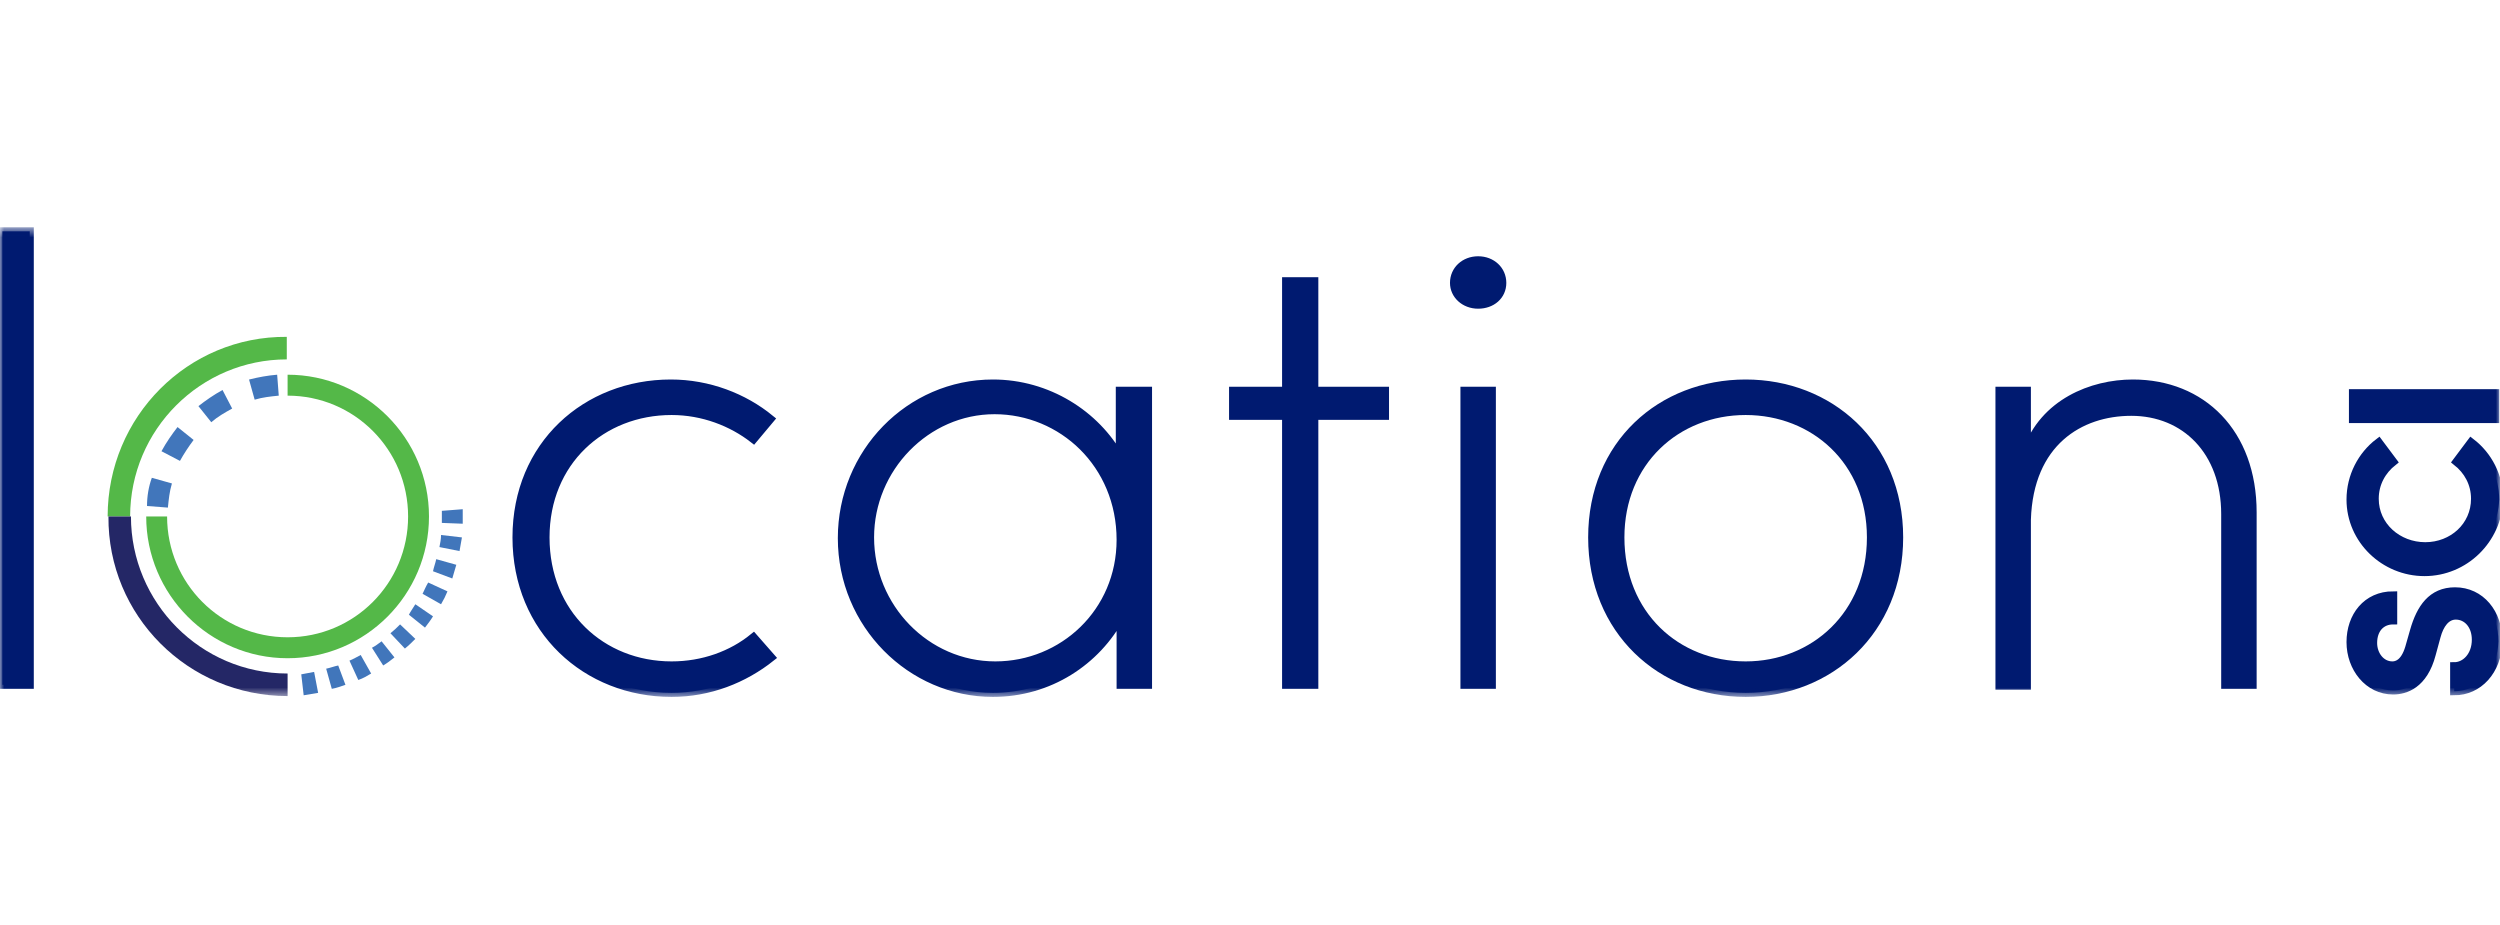<svg width="300" height="111" viewBox="0 0 300 111" fill="none" xmlns="http://www.w3.org/2000/svg">
<rect width="300" height="111" fill="white"/>
<path d="M0.289 82.176V27.761H3.567V82.176H0.289Z" fill="#001A70"/>
<mask id="mask0_213_12669" style="mask-type:alpha" maskUnits="userSpaceOnUse" x="0" y="27" width="300" height="57">
<path d="M300 27.471H0V83.529H300V27.471Z" fill="white"/>
</mask>
<g mask="url(#mask0_213_12669)">
<path d="M0.289 82.176V27.761H3.567V82.176H0.289Z" stroke="#001A70" stroke-width="0.976" stroke-miterlimit="10"/>
</g>
<path d="M61.985 64.489C61.985 53.373 70.372 46.028 80.494 46.028C85.025 46.028 89.267 47.671 92.448 50.281L90.424 52.697C87.821 50.667 84.35 49.314 80.591 49.314C72.204 49.314 65.456 55.403 65.456 64.489C65.456 73.671 72.204 79.856 80.591 79.856C84.35 79.856 87.821 78.6 90.424 76.474L92.544 78.89C89.267 81.499 85.122 83.142 80.591 83.142C70.372 83.142 61.985 75.604 61.985 64.489Z" fill="#001A70"/>
<mask id="mask1_213_12669" style="mask-type:alpha" maskUnits="userSpaceOnUse" x="0" y="27" width="300" height="57">
<path d="M300 27.471H0V83.529H300V27.471Z" fill="white"/>
</mask>
<g mask="url(#mask1_213_12669)">
<path d="M61.985 64.489C61.985 53.373 70.372 46.028 80.494 46.028C85.025 46.028 89.267 47.671 92.448 50.281L90.424 52.697C87.821 50.667 84.35 49.314 80.591 49.314C72.204 49.314 65.456 55.403 65.456 64.489C65.456 73.671 72.204 79.856 80.591 79.856C84.35 79.856 87.821 78.6 90.424 76.474L92.544 78.89C89.267 81.499 85.122 83.142 80.591 83.142C70.372 83.142 61.985 75.604 61.985 64.489Z" stroke="#001A70" stroke-width="0.976" stroke-miterlimit="10"/>
</g>
<path d="M134.479 64.778C134.479 55.693 127.442 49.217 119.345 49.217C111.15 49.217 104.402 56.176 104.402 64.489C104.402 72.897 111.15 79.856 119.441 79.856C127.539 79.856 134.479 73.477 134.479 64.778ZM134.479 46.898H137.757V82.176H134.479V73.96C131.587 79.373 125.9 83.142 119.152 83.142C109.319 83.142 101.028 74.927 101.028 64.585C101.028 54.34 109.126 46.028 119.152 46.028C125.707 46.028 131.491 49.701 134.383 54.92V46.898H134.479Z" fill="#001A70"/>
<mask id="mask2_213_12669" style="mask-type:alpha" maskUnits="userSpaceOnUse" x="0" y="27" width="300" height="57">
<path d="M300 27.471H0V83.529H300V27.471Z" fill="white"/>
</mask>
<g mask="url(#mask2_213_12669)">
<path d="M134.479 64.778C134.479 55.693 127.442 49.217 119.345 49.217C111.15 49.217 104.402 56.176 104.402 64.489C104.402 72.897 111.15 79.856 119.441 79.856C127.539 79.856 134.479 73.477 134.479 64.778ZM134.479 46.898H137.757V82.176H134.479V73.96C131.587 79.373 125.9 83.142 119.152 83.142C109.319 83.142 101.028 74.927 101.028 64.585C101.028 54.34 109.126 46.028 119.152 46.028C125.707 46.028 131.491 49.701 134.383 54.92V46.898H134.479Z" stroke="#001A70" stroke-width="0.976" stroke-miterlimit="10"/>
</g>
<path d="M166.195 46.898V49.894H157.712V82.176H154.338V49.894H147.975V46.898H154.338V33.753H157.712V46.898H166.195Z" fill="#001A70"/>
<mask id="mask3_213_12669" style="mask-type:alpha" maskUnits="userSpaceOnUse" x="0" y="27" width="300" height="57">
<path d="M300 27.471H0V83.529H300V27.471Z" fill="white"/>
</mask>
<g mask="url(#mask3_213_12669)">
<path d="M166.195 46.898V49.894H157.712V82.176H154.338V49.894H147.975V46.898H154.338V33.753H157.712V46.898H166.195Z" stroke="#001A70" stroke-width="0.976" stroke-miterlimit="10"/>
</g>
<path d="M175.74 82.176V46.898H179.017V82.176H175.74ZM174.486 33.946C174.486 32.4 175.74 31.24 177.378 31.24C179.017 31.24 180.27 32.4 180.27 33.946C180.27 35.493 179.017 36.556 177.378 36.556C175.74 36.556 174.486 35.396 174.486 33.946Z" fill="#001A70"/>
<mask id="mask4_213_12669" style="mask-type:alpha" maskUnits="userSpaceOnUse" x="0" y="27" width="300" height="57">
<path d="M300 27.471H0V83.529H300V27.471Z" fill="white"/>
</mask>
<g mask="url(#mask4_213_12669)">
<path d="M175.74 82.176V46.898H179.017V82.176H175.74ZM174.486 33.946C174.486 32.4 175.74 31.24 177.378 31.24C179.017 31.24 180.27 32.4 180.27 33.946C180.27 35.493 179.017 36.556 177.378 36.556C175.74 36.556 174.486 35.396 174.486 33.946Z" stroke="#001A70" stroke-width="0.976" stroke-miterlimit="10"/>
</g>
<path d="M224.518 64.489C224.518 55.306 217.674 49.314 209.479 49.314C201.189 49.314 194.441 55.403 194.441 64.489C194.441 73.767 201.189 79.856 209.479 79.856C217.674 79.856 224.518 73.767 224.518 64.489ZM191.067 64.489C191.067 53.277 199.357 46.028 209.479 46.028C219.505 46.028 227.892 53.277 227.892 64.489C227.892 75.7 219.505 83.142 209.479 83.142C199.357 83.142 191.067 75.7 191.067 64.489Z" fill="#001A70"/>
<mask id="mask5_213_12669" style="mask-type:alpha" maskUnits="userSpaceOnUse" x="0" y="27" width="300" height="57">
<path d="M300 27.471H0V83.529H300V27.471Z" fill="white"/>
</mask>
<g mask="url(#mask5_213_12669)">
<path d="M224.518 64.489C224.518 55.306 217.674 49.314 209.479 49.314C201.189 49.314 194.441 55.403 194.441 64.489C194.441 73.767 201.189 79.856 209.479 79.856C217.674 79.856 224.518 73.767 224.518 64.489ZM191.067 64.489C191.067 53.277 199.357 46.028 209.479 46.028C219.505 46.028 227.892 53.277 227.892 64.489C227.892 75.7 219.505 83.142 209.479 83.142C199.357 83.142 191.067 75.7 191.067 64.489Z" stroke="#001A70" stroke-width="0.976" stroke-miterlimit="10"/>
</g>
<path d="M270.309 61.492V82.176H267.031V61.686C267.031 54.147 262.211 49.411 255.752 49.411C249.582 49.411 243.509 53.084 243.22 62.362V82.273H239.942V46.898H243.22V54.147C245.244 48.347 251.029 46.028 255.945 46.028C264.235 46.028 270.309 51.924 270.309 61.492Z" fill="#001A70"/>
<mask id="mask6_213_12669" style="mask-type:alpha" maskUnits="userSpaceOnUse" x="0" y="27" width="300" height="57">
<path d="M300 27.471H0V83.529H300V27.471Z" fill="white"/>
</mask>
<g mask="url(#mask6_213_12669)">
<path d="M270.309 61.492V82.176H267.031V61.686C267.031 54.147 262.211 49.411 255.752 49.411C249.582 49.411 243.509 53.084 243.22 62.362V82.273H239.942V46.898H243.22V54.147C245.244 48.347 251.029 46.028 255.945 46.028C264.235 46.028 270.309 51.924 270.309 61.492Z" stroke="#001A70" stroke-width="0.976" stroke-miterlimit="10"/>
</g>
<path d="M55.528 61.106C55.528 61.396 55.528 61.686 55.528 61.976C55.528 62.266 55.528 62.556 55.528 62.846L53.022 62.749C53.022 62.556 53.022 62.266 53.022 62.073C53.022 61.783 53.022 61.59 53.022 61.3L55.528 61.106ZM52.925 64.199L55.432 64.489C55.335 65.069 55.239 65.649 55.142 66.132L52.732 65.649C52.829 65.166 52.925 64.682 52.925 64.199ZM52.347 67.099L54.757 67.775C54.564 68.355 54.468 68.838 54.275 69.418L51.961 68.549C52.057 68.065 52.25 67.582 52.347 67.099ZM51.383 69.902L53.696 70.965C53.504 71.448 53.214 72.028 52.925 72.511L50.708 71.255C50.901 70.868 51.093 70.385 51.383 69.902ZM49.84 72.511L51.961 73.961C51.672 74.444 51.286 74.928 50.997 75.314L49.069 73.768C49.262 73.381 49.551 72.995 49.84 72.511ZM48.009 74.928L49.84 76.667C49.455 77.054 49.069 77.441 48.587 77.827L46.852 75.991C47.334 75.604 47.623 75.314 48.009 74.928ZM45.791 76.957L47.334 78.89C46.852 79.277 46.466 79.567 45.984 79.857L44.635 77.731C45.02 77.537 45.406 77.247 45.791 76.957ZM43.285 78.6L44.538 80.823C44.056 81.113 43.574 81.403 42.996 81.597L41.935 79.277C42.417 79.084 42.899 78.794 43.285 78.6ZM40.586 79.857L41.453 82.177C40.875 82.37 40.393 82.563 39.815 82.66L39.14 80.243C39.622 80.147 40.104 79.954 40.586 79.857ZM37.694 80.63L38.176 83.143C37.597 83.24 37.019 83.336 36.441 83.433L36.151 80.92C36.73 80.823 37.212 80.727 37.694 80.63Z" fill="#4176BB"/>
<mask id="mask7_213_12669" style="mask-type:alpha" maskUnits="userSpaceOnUse" x="0" y="27" width="300" height="57">
<path d="M300 27.471H0V83.529H300V27.471Z" fill="white"/>
</mask>
<g mask="url(#mask7_213_12669)">
<path d="M12.917 61.975H15.616C15.616 51.537 24.099 43.128 34.414 43.128V40.422C22.557 40.325 12.917 49.99 12.917 61.975Z" fill="#54B848"/>
</g>
<mask id="mask8_213_12669" style="mask-type:alpha" maskUnits="userSpaceOnUse" x="0" y="27" width="300" height="57">
<path d="M300 27.471H0V83.529H300V27.471Z" fill="white"/>
</mask>
<g mask="url(#mask8_213_12669)">
<path d="M34.512 83.529V80.823C24.101 80.823 15.714 72.317 15.714 61.976H13.014C12.918 73.864 22.558 83.529 34.512 83.529Z" fill="#242766"/>
</g>
<path d="M18.22 57.336L20.63 58.013C20.341 58.98 20.244 59.946 20.148 60.913L17.642 60.719C17.642 59.559 17.834 58.4 18.22 57.336ZM21.305 51.247L23.233 52.794C22.654 53.567 22.076 54.437 21.594 55.307L19.377 54.147C19.955 53.084 20.63 52.117 21.305 51.247ZM26.703 46.801L27.86 49.024C26.992 49.508 26.125 49.991 25.354 50.667L23.811 48.734C24.679 48.058 25.643 47.381 26.703 46.801ZM33.259 44.965L33.451 47.478C32.487 47.575 31.523 47.671 30.559 47.961L29.884 45.545C31.041 45.255 32.102 45.062 33.259 44.965Z" fill="#4176BB"/>
<path d="M34.511 44.965C43.862 44.965 51.478 52.6 51.478 61.976C51.478 71.351 43.862 78.987 34.511 78.987C25.161 78.987 17.545 71.351 17.545 61.976H20.051C20.051 69.998 26.51 76.474 34.511 76.474C42.513 76.474 48.972 69.998 48.972 61.976C48.972 53.954 42.513 47.478 34.511 47.478V44.965V44.965Z" fill="#54B848"/>
<path d="M294.505 82.949V79.953C295.854 79.953 297.107 78.696 297.107 76.763C297.107 75.023 296.047 73.864 294.697 73.864C293.541 73.864 292.769 74.927 292.384 76.376L291.805 78.503C290.841 82.176 288.624 82.852 287.178 82.852C284.19 82.852 282.069 80.146 282.069 77.053C282.069 73.96 283.997 71.447 287.178 71.447V74.443C285.732 74.443 284.768 75.507 284.768 77.15C284.768 78.599 285.732 79.856 287.082 79.856C287.564 79.856 288.528 79.663 289.106 77.73L289.685 75.7C290.456 72.994 291.805 70.964 294.601 70.964C297.686 70.964 299.807 73.573 299.807 76.956C299.71 80.532 297.397 82.949 294.505 82.949Z" fill="#001A70"/>
<mask id="mask9_213_12669" style="mask-type:alpha" maskUnits="userSpaceOnUse" x="0" y="27" width="300" height="57">
<path d="M300 27.471H0V83.529H300V27.471Z" fill="white"/>
</mask>
<g mask="url(#mask9_213_12669)">
<path d="M294.505 82.949V79.953C295.854 79.953 297.107 78.696 297.107 76.763C297.107 75.023 296.047 73.864 294.697 73.864C293.541 73.864 292.769 74.927 292.384 76.376L291.805 78.503C290.841 82.176 288.624 82.852 287.178 82.852C284.19 82.852 282.069 80.146 282.069 77.053C282.069 73.96 283.997 71.447 287.178 71.447V74.443C285.732 74.443 284.768 75.507 284.768 77.15C284.768 78.599 285.732 79.856 287.082 79.856C287.564 79.856 288.528 79.663 289.106 77.73L289.685 75.7C290.456 72.994 291.805 70.964 294.601 70.964C297.686 70.964 299.807 73.573 299.807 76.956C299.71 80.532 297.397 82.949 294.505 82.949Z" stroke="#001A70" stroke-width="0.976" stroke-miterlimit="10"/>
</g>
<path d="M290.938 68.645C286.118 68.645 282.069 64.779 282.069 59.946C282.069 57.143 283.418 54.63 285.443 53.084L287.178 55.403C285.828 56.467 284.961 58.013 284.961 59.849C284.961 63.136 287.756 65.552 291.034 65.552C294.312 65.552 297.011 63.136 297.011 59.849C297.011 58.013 296.143 56.467 294.794 55.403L296.529 53.084C298.553 54.63 299.903 57.143 299.903 59.946C299.71 64.779 295.758 68.645 290.938 68.645Z" fill="#001A70"/>
<mask id="mask10_213_12669" style="mask-type:alpha" maskUnits="userSpaceOnUse" x="0" y="27" width="300" height="57">
<path d="M300 27.471H0V83.529H300V27.471Z" fill="white"/>
</mask>
<g mask="url(#mask10_213_12669)">
<path d="M290.938 68.645C286.118 68.645 282.069 64.779 282.069 59.946C282.069 57.143 283.418 54.63 285.443 53.084L287.178 55.403C285.828 56.467 284.961 58.013 284.961 59.849C284.961 63.136 287.756 65.552 291.034 65.552C294.312 65.552 297.011 63.136 297.011 59.849C297.011 58.013 296.143 56.467 294.794 55.403L296.529 53.084C298.553 54.63 299.903 57.143 299.903 59.946C299.71 64.779 295.758 68.645 290.938 68.645Z" stroke="#001A70" stroke-width="0.976" stroke-miterlimit="10"/>
</g>
<path d="M299.423 50.281H282.36V47.188H299.423V50.281Z" fill="#001A70"/>
<mask id="mask11_213_12669" style="mask-type:alpha" maskUnits="userSpaceOnUse" x="0" y="27" width="300" height="57">
<path d="M300 27.471H0V83.529H300V27.471Z" fill="white"/>
</mask>
<g mask="url(#mask11_213_12669)">
<path d="M299.423 50.281H282.36V47.188H299.423V50.281Z" stroke="#001A70" stroke-width="0.976" stroke-miterlimit="10"/>
</g>
</svg>
